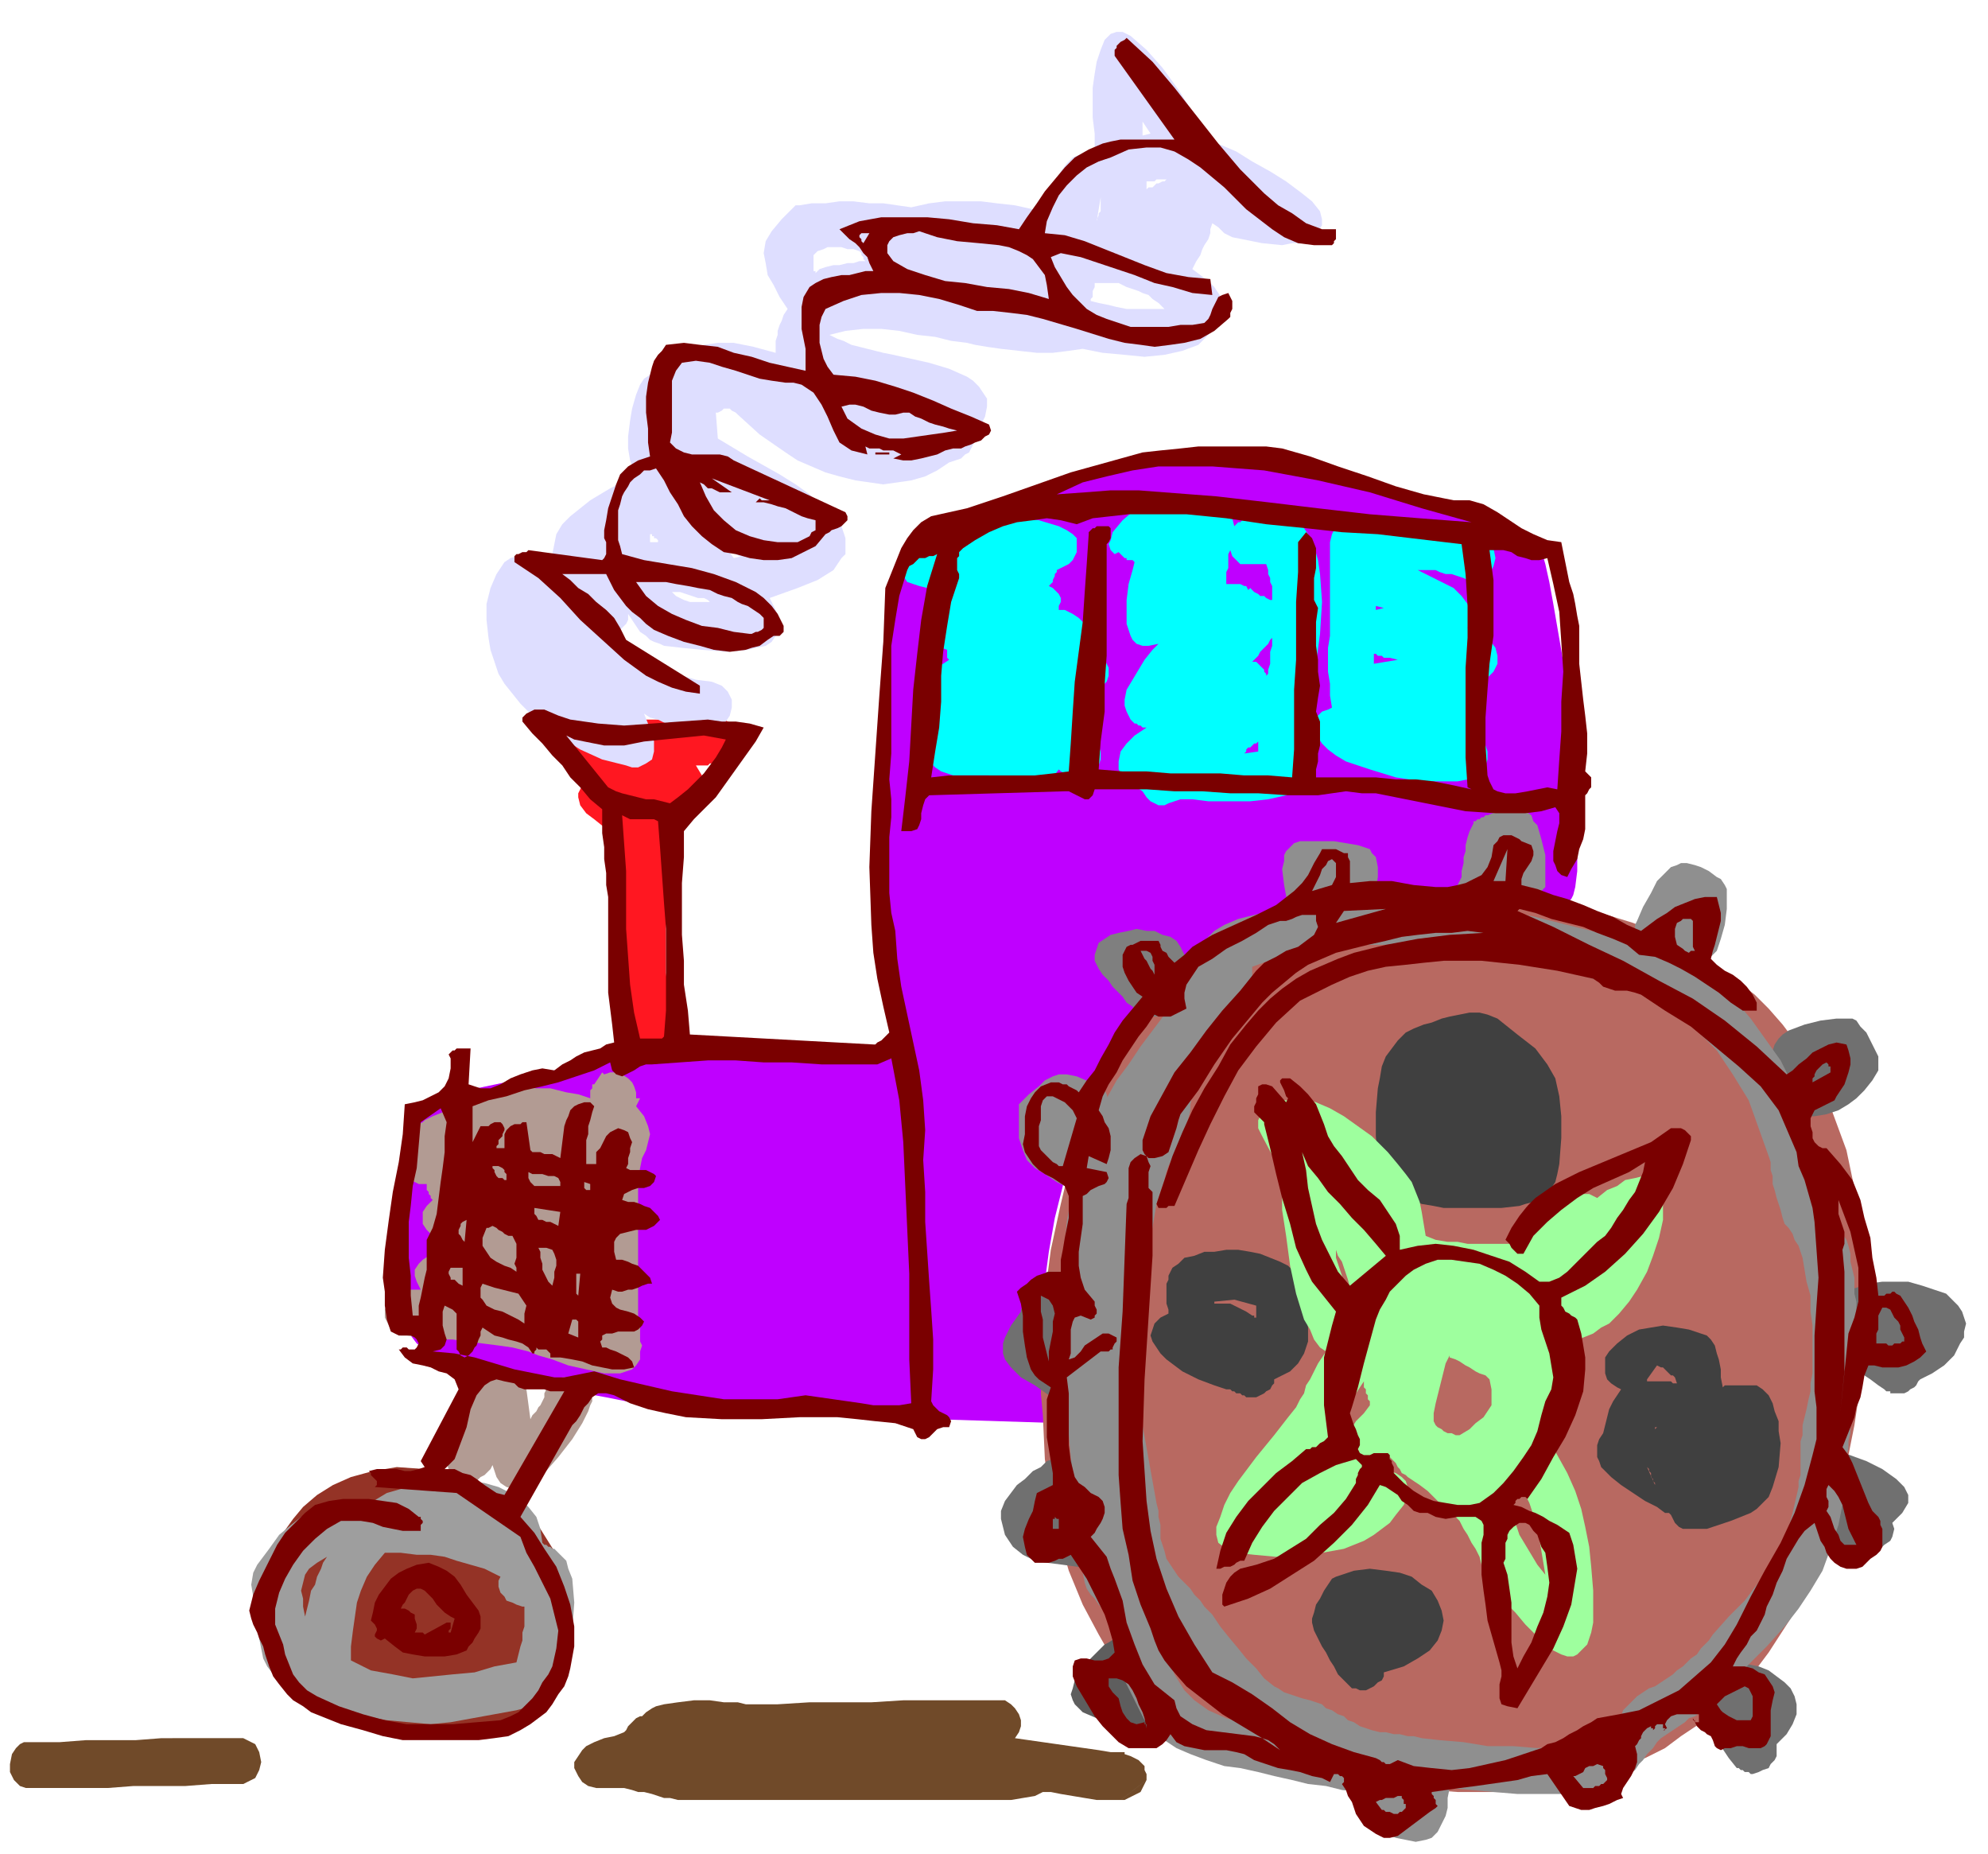 <svg xmlns="http://www.w3.org/2000/svg" width="3.323in" height="3.098in" fill-rule="evenodd" stroke-linecap="round" preserveAspectRatio="none" viewBox="0 0 997 930"><style>.pen1{stroke:none}.brush5{fill:#b29b93}.brush10{fill:#8f8f8f}</style><path d="m207 554 4-1 11-3 17-4 19-4 20-5 18-4 15-3 8-1h26l22 1h46l19 1h19l-1-10-2-27-3-38-2-45-1-45 1-42 2-17 2-14 2-6 1-5 2-4 2-2 6-4 7-4 8-5 9-4 22-8 23-8 24-7 23-5 20-4 17-1 7 1 9 1 11 2 11 3 25 7 26 9 24 8 21 8 16 6 8 3 2 2 2 7 2 9 2 11 5 29 4 33 2 32 1 28v12l-1 8-1 4-1 2-1 1-1 1-13-1-24-3-16-1h-36l-19 2-19 4-20 5-9 3-10 4-9 5-9 5-8 6-9 7-7 7-8 9-6 9-6 10-6 10-4 12-8 24-6 21-5 20-3 17-2 15-1 14v22l2 17 3 10 3 6 2 2-191-6-5-1-13-2-20-4-22-4-24-5-21-6-10-3-8-3-6-3-4-3-3-4-2-5-2-6-1-8-1-18v-19l1-19 2-18 2-14 2-9z" class="pen1" style="fill:#bf00ff"/><path d="m523 710-1-11 1-30 1-19 3-23 5-23 6-25 4-12 5-12 6-12 6-12 7-11 8-11 8-10 10-10 11-9 11-8 13-7 14-6 15-5 16-4 17-2 19-1h19l17 1 17 2 16 2 15 3 14 4 13 4 12 5 11 5 11 6 9 6 9 7 9 7 7 7 7 8 6 8 6 9 5 9 5 9 3 9 7 19 4 19 3 20 2 20v20l-1 20-1 19-3 20-4 20-5 20-6 20-8 19-9 18-11 17-6 8-7 8-7 7-7 7-8 6-9 6-8 6-10 5-10 4-10 4-11 3-12 3-12 2-12 1h-27l-27-2-25-4-23-4-21-6-18-8-17-8-8-5-7-5-7-5-6-6-6-6-6-6-5-7-4-7-8-15-7-17-5-17-4-19-3-20-1-22z" class="pen1" style="fill:#b86961"/><path d="M129 807v-3l2-9 2-6 2-6 3-7 4-7 5-7 5-6 7-6 8-5 9-4 11-3 12-2 14 1 13 2 12 4 10 4 9 6 8 7 6 7 5 8 5 8 3 8 2 8 1 7v14l-1 6-1 5-2 3-4 6-3 7-4 7-6 6-4 3-5 3-5 2-8 1-8 1h-22l-13-2-13-2-12-3-10-4-8-4-7-5-6-5-5-5-4-6-4-10-3-8v-9z" class="pen1" style="fill:#943326"/><path d="m456 279 14 17-14-17zm86 111v1h-1l-2-1h-1l-2-1-2-1-2-1-1-1-3 4-4 2-4 1h-5l-5-1-5-1-5-1-4-1h-18l-3-1-3-1-3-2-1-1-2-3v-2l-1-2 1-3v-2l2-2 1-2-1-2-2-2v-8l1-2 1-2 3-2-2-2-1-3-1-3 1-3 1-2 2-3 2-1 3-2-1-1v-4l-3-1-2-3-2-3-1-3 1-3 1-3 2-3 3-2v-2l-1-1v-3l1-1v-1h-1l-1-1h-2l-2-1h-3l-4-1-3-1-3-1-2-3v-4l3-6 1-1 1-2 2-1 3-1 3-1 3-1 3-1 4-1 1-3 3-2 4-2 4-2 10-1h12l11 1 10 3 4 2 3 2 2 2v7l-1 2-1 2-2 2-2 1-2 1-2 1v1l-1 1v1l-1 2v1l-1 1-1 1 2 1 1 1 1 1 1 1 1 2v2l-1 2v2h3l4 2 3 2 2 2 2 3 1 3-1 3-2 3 4 2 4 2 3 3 2 4v4l-1 3-3 3-5 3 1 1v6l-1 1v2l-1 1-2 2h1v1l1 1v5l3 3 2 3 1 3v4l-1 3-2 3-3 2-4 1zm25-29-1-2-1-2-1-3v-3l1-5 3-5 3-5 3-5 4-5 3-3-5 1h-3l-3-1-2-2-1-2-1-3-1-3v-12l1-8 2-7 1-4-1-1h-3v-1h-1l-1-1-1-1-1-1-2 1-2-2-1-3 1-2 1-4 5-6 7-6 4-3 4-2 4-1 4-1 4 1 3 1 2 3 2 4 3-4 4-2h7l3 2 3 3 1 4 1 4 1-1 1-1h1l1-1h1l3-1 4-1 4-1h8l3 1 3 1 3 2 4 6 3 6 2 7 1 7 1 14-1 16-2 15-3 15-2 14-1 14v6l1 2v5l-1 2-1 3-2 2-3 1-3 2-9 2-9 1h-21l-8-1h-6l-3 1-3 1-2 1h-3l-2-1-2-1-2-2-2-3-6-4-4-3-2-4v-4l1-5 3-4 4-4 6-4h-2l-1-1h-1l-1-1h-1l-1-1-1-1zm68-78h-13l-2-2-2-2-1-3-1 2v7l-1 2v6h7l2 1h1l1 2 1-1 1 1 1 1 2 1 1 1h2l1 1 2 1h1v-7l-1-2v-2l-1-2v-2l-1-3zm3 37-1 1-1 2-1 1-2 2-1 1-1 2-1 1-2 2h2l1 1 1 1 1 1 1 1v1l1 1v1l1-1v-2l1-3v-6l1-3v-4zm-7 52-1 1h-1l-1 1-1 1h-1l-1 1v1l-1 1 7-1v-5zm59-105-2-3-4-3-3-1h-4l-4 2-3 2-2 4-1 4v47l-1 6v12l1 6v6l1 6-2 1-3 1-1 1-2 2-1 2v2l1 3 1 3 2 3 3 3 4 3 5 3 12 4 13 4 13 2h18l5-1 4-2 3-2 2-3 1-3v-4l-1-3-2-2-2-3-3-1-3-1 3-2 2-3 3-2 1-3 1-3-1-3-1-3-4-3 6-4 4-4 2-4v-4l-1-4-3-4-5-3-6-3 1-2 1-2v-4l-2-4-3-4-4-4-6-3-6-3-6-3h9l2 1 3 1h3l3 1 3 1 2 1h5l2-1 4-2 2-4 1-4-1-5-1-2-1-2-2-1-2-1-6-2-6-2-7-1-7-1h-7l-7 1-7 1-6 2zm4 38-4 1v-2l4 1zm3 25 4 1-12 2v-5h1l1 1h2l1 1h3z" class="pen1" style="fill:#0ff"/><path d="m321 682-2 3-2 2-3 1-3 1h-8l-9-2-9-2-8-3-7-2-5-2-8-2-7-1-8-1-8-1-7-1h-8l-8-1-7-1h-3l-3-2-2-1-1-2-2-4v-4l2-4 4-3 5-3h7l-2-4-1-3v-3l2-3 2-2 3-2 3-2h4v-3l1-1v-1l-3-2-4-2-2-2-2-3v-6l2-3 3-3-1-1v-1l-1-1v-1l-1-1v-3h-4l-4-2-3-3-2-3v-7l2-4 3-2 1-2v-2l1-1v-2l1-1 1-1 2-1 1-1 4-2 5-2 4-3 4-2 5-2 4-2 4-2 5-1h3l5-1h6l7 1h7l8 2 6 1 6 2v-4l1-1v-2h1l4-6 1 1 3-1h3l3 1 3 2 2 2 1 2 1 3v3h2l-2 4 4 5 2 5 1 4-1 4-1 4-2 4-1 5-1 6v71l1 2v8l1 2-1 3v4zm-25-68zm0 9v1-1z" class="pen1 brush5"/><path d="m371 369-12-9 12 9zm-38 37 2 3 1 3 1 4v3l-1 4v3l-1 4v4l-1 11v43l1 10v24l-1 3-1 2-2 1-4 3h-4l-4-1-4-2-2-2-1-2-1-3v-3l-1-13v-48l1-12v-12l1-12-4-3-5-3-5-4-4-3-3-4-1-4v-2l1-2 1-2 2-2-1-1-2-2-1-1-1-2v-1l-1-2v-1l1-2-4-1-3-2-2-1-2-2-2-5-1-4 2-4 2-3 2-2h3l2-1 3 1 5 1 6 1 6 1 5 1h6l6 1h15l5-1 6-1h6l6 1 4 2 2 1 2 2 1 2 1 2v5l-1 2-2 2-1 1-2 1-2 2h-2v1h-5l-1 1h-6l3 5 1 3-1 3-2 3-3 3-5 2-4 2-5 1z" class="pen1" style="fill:#ff1721"/><path d="m355 366 5-1 4-3 2-3 1-4v-4l-2-4-3-3-5-2-8-1-7-2-6-2-6-2-6-3-5-4-6-5-6-6h2l2-1 1-1 1-1 1-1 1-2v-3l2 3 2 3 2 3 3 2 2 2 2 1 3 1 2 1 9 1 10 1 12 1 11-1 4-1 5-1 3-2 2-3 2-3v-5l-2-5-3-6 14-5 10-4 8-5 4-6 2-2v-8l-2-6-4-5-6-5-6-6-7-5-8-5-16-9-15-9-1-13h1l2-1 1-1h3l1 1 2 1 1 1 11 10 13 9 6 4 7 3 7 3 7 2 8 2 7 1 7 1 7-1 7-1 7-2 6-3 6-4 3-1 3-1 2-2 2-1 1-2 1-2 1-2v-2l3-6 2-4 1-5v-4l-2-3-2-3-3-3-3-2-9-4-10-3-9-2-9-2-5-1-4-1-4-1-4-1-4-1-4-2-3-1-4-2 8-2 9-1h9l9 1 9 2 9 1 8 2 8 1 4 1 6 1 7 1 9 1 9 1h8l8-1 7-1 10 2 11 1 10 1 10-1 9-2 8-3 3-3 3-3 3-3 2-4 1-3v-7l-2-3-2-3-3-3-4-3-4-3 2-4 2-3 1-3 1-2 2-3 1-3v-2l1-3 3 2 3 3 4 2 5 1 10 2 10 1 5-1h4l4-2 3-1 2-3 2-3v-3l-1-4-4-5-5-4-8-6-8-5-9-5-8-5-7-3-5-2-4-6-6-9-7-11-8-11-8-9-8-7-4-2h-3l-3 1-3 3-2 5-2 6-1 6-1 7v15l1 8v7l-6 3-5 2-3 3-3 4-2 4-2 5-1 5-1 7-8-2-9-2-9-1-8-1h-18l-8 1-9 2-7-1-7-1h-7l-8-1h-7l-7 1h-7l-6 1h-2l-1 1-1 1-1 1-1 1-1 1-1 1-1 1-5 6-3 5-1 6 1 5 1 6 3 5 3 6 4 6-2 3-1 3-1 2-1 3v2l-1 3v6l-11-3-10-2h-8l-7 1-7 2-6 4-8 5-9 6-2 3-2 5-2 7-1 6-1 8v6l1 6 2 5-2 1-1 1-2 1-1 1-2 1-1 2-1 1-2 1-5 3-5 3-5 4-5 4-4 4-3 5-1 5-1 5h-1l-5-1h-9l-3 2-3 1-3 2-2 3-2 3-3 7-2 8v8l1 9 1 6 2 6 2 6 3 5 8 10 9 9 10 7 11 7 11 5 12 3 3 1h3l2-1 2-1 3-2 1-4v-5l-1-5-2-4-2-5 3 2 4 1 4 2 5 1h4l4 1 5 1h3zm1-64-1-1-2-1h-3l-3-1-3-1-3-1h-4l2 2 2 1 2 1 3 1h10zm-25-30h-1v-1l-1-1h-1v-1h-1v-1h-1v4h5zm32 1 5 7 4-1h-1l-2-1-1-1h-1l-1-1-1-1-1-1-1-1zm50-5v-1l1-2 1-1 1-2 1-1 1-2-5 9zm-50-71-5 6 5-6zm109 0 1 2-1-2zm-64-69 2-2 3-1 2-1h7l3 1h3l3 1 1 1v1l1 1v1l1 1h-3l-3 1h-3l-4 1h-3l-4 1-3 1-2 2v-1h-1v-8zm153 14h-12v2l-1 2v3l-1 1v1l4 1 5 1 4 1 5 1h19l-3-3-3-2-2-2-3-1-2-1-3-1-3-1-4-2zm14-47v-4h4l1-1h5l-1 1h-1l-2 1h-1l-1 1-1 1h-2l-1 1zm-25 16 2-12v7l-1 1v1l-1 2v1zm23-50 4 6-4 1v-7z" class="pen1" style="fill:#dedeff"/><path d="m576 867 4-1 3-1 2-2 2-3 1-3v-3l-1-3-1-3v-8l-1-2-1-1-6-7-6-5-3-2-2-1h-8l-3 2-2 1-3 3-6 6-6 9-1 4-1 3 1 3 1 2 4 4 7 3 7 2 7 1 7 1 4 1h1zm-21-24h-16 16zm20 24z" class="pen1" style="fill:#5e5e5e"/><path d="m548 787 3-1 3-1 2-2 2-2 1-2v-6l-1-3 2-3 1-2v-4l-1-3-3-8-5-7-7-6-7-4-3-1-4-1-3 1-3 1-3 3-4 2-4 4-4 3-3 4-3 4-2 5v4l1 4 1 4 2 3 2 3 5 4 6 3 6 1 8 1 7 1 7 1h1zm-17-86h2l3-1 2-1 1-2 2-2 1-2v-5l3-3 2-2 1-3 2-3v-3l1-3v-6l1-2 1-1v-1l1-2v-5l-1-1-4-5-5-4-6-3-5-3h-8l-2 2-3 1-2 3-2 3-2 4v1l-1 1v3l-1 1v1l-5 7-3 6-1 3v5l1 3 3 4 5 5 7 4 7 5h1v1h4zm348 189 3-1 2-1 3-1 1-2 2-2 1-2v-6l5-5 3-5 2-5v-5l-1-4-2-4-3-3-4-3-4-3-5-2-5-1-4-1h-5l-4 1-3 1-2 2-3 3-2 4-1 3v10l2 6 4 6 4 6 4 6 4 5h1l1 1h1l1 1h2l1 1h1zm59-111h1l2-1 2-1 2-2 3-2 1-2 1-4-1-3 5-5 3-5v-4l-1-2-1-2-4-4-7-5-8-4-11-4h-6l-2 1-2 1-4 4-3 5-2 6-2 7-1 5-1 5v6l1 2 2 2 4 3 6 2 7 1h16zm-6-34zm20-46h3l2-1 1-1 2-1 1-1 1-2 1-1 6-3 6-4 5-5 3-6 2-3v-3l1-4-1-3-1-3-2-3-3-3-3-3-6-2-6-2-7-2h-13l-7 1-6 2-6 2-2 2-2 3-2 4-1 4v12l1 2 3 3 3 3 3 3 3 3 4 3 3 2 4 3 3 2 1 1h2v1h4zm-10-162v-7l-2-4-2-4-2-4-3-3-2-3-2-1h-8l-8 1-8 2-8 3-3 2-2 2-2 3-1 3v6l2 4 3 4-1 3-1 3v4l1 2 2 3 3 2 2 2h10l6-1 6-2 5-3 4-3 4-4 4-5 3-5z" class="pen1" style="fill:#707070"/><path d="m821 462-1 2v10l1 2 2 2 1 1 4 1 3 2 4 1 3 1h4l3 1 4-1h4l4-3 4-4 2-6 2-7 1-8v-10l-1-2-2-3-2-1-4-3-4-2-3-1-4-1h-3l-2 1-3 1-2 2-5 5-3 6-4 7-3 7zm-67-28v-2 2zm-8-25h-1l-1 1h-1l-1 1h-1l-1 1h-1v1l-2 4-1 3-1 4v3l-1 3v3l-1 4v3l-2 4-1 4 1 3 2 3 2 3 4 2h4l4-1 4-1 3-1 4-1 4-2 3-1 4-2 3-2 3-3v-16l-2-8-2-7-2-2-1-3-3-2-3-1h-7l-4 1-5 2zm-88 58h1l1-1h2l1-1h1l1-1h1l2 2 3 2h9l2-2 3-2 1-3 1-4 2-5 1-6 1-6v-5l-1-5-2-2-1-2-3-1-3-1-12-2h-17l-3 1-2 2-2 2-1 2v3l-1 4 1 8 2 11 1 3v2l2 2 1 1 2 2 2 1h2l2 1z" class="pen1 brush10"/><path d="M578 510h7l1-1 1-1 1-1 2-3 1-3 1-4 1-3 1-4v-11l-2-4-2-3-3-2-4-1-4-2h-4l-5-1-4 1-5 1-4 1-3 2-3 2-1 3-1 3v3l2 4 2 3 3 3 2 3 2 2 3 3 2 3 3 2 3 3 1 1h1l1 1h4z" class="pen1" style="fill:#7f7f7f"/><path d="m544 598 4-1 3-2 3-2 1-4 1-3-1-4-2-3-3-3 1-4 2-4 1-5 1-5 1-5-1-4-1-2-2-2-2-1-3-1-7-3-5-1h-4l-3 1-4 2-3 3-5 4-5 5v17l2 6 2 5 4 4 5 3 6 4 8 4h2v1h4z" class="pen1 brush10"/><path d="M627 493v-2l1-1v-5l11-4 11-3 11-2 12-2h36l12 1 24 4 24 5 23 5 21 6 7 2 7 3 6 4 7 4 11 9 10 10 8 12 8 13 5 14 5 14 1 3v4l1 3v4l1 3 1 4 1 3 1 3 1 4 1 3 2 2 2 3 1 3 2 3 1 3 1 3 1 6 1 6 2 7v8l1 7v24l-1 5v4l-1 4-1 5-1 4-1 4v5l-1 3v17l-1 3v3l-3 13-3 11-4 9-5 8-6 8-6 8-8 8-8 9-2 3-2 2-2 2-2 3-3 2-2 2-2 2-3 2-2 2-3 2-3 2-3 2-3 1-3 2-3 2-3 3-2 2-2 2-1 3-2 2-2 2-1 3-3 2-2 1-9 3-11 2-12 1-12-1h-13l-12-2-12-1-9-1-4-1h-3l-4-1h-3l-4-1h-3l-4-1-3-1-3-1-3-2-3-1-2-2-3-1-3-2-3-1-2-2-3-1-3-1-4-1-3-1-3-1-3-1-3-2-2-1-5-4-4-5-5-5-4-5-5-6-4-5-4-6-4-4-2-3-3-3-2-3-3-3-3-3-2-3-2-3-2-3-1-4-1-3-1-3v-7l-1-4v-3l-1-4-7-39-1-3v-13l1-3v-32l1-12 1-12 1-12 2-12 2-12 4-12 1-4 1-3 2-4 1-3 2-4 1-3 2-3 1-4 1-3 1-4v-3l1-4v-3l1-4 1-3 1-4 1-2 2-3 2-2 1-3 2-2 2-3 2-2 2-3 12-23zm100 404-1 5v5l-1 4-2 4-2 4-3 3-3 1-5 1-5-1-5-1-5-2-4-3-4-3-3-4-2-5v-6l-9-1-8-2-9-1-8-2-9-2-8-2-9-2-8-1-9-3-8-3-7-3-6-4-5-5-5-5-4-8-4-8-2-4-1-4-1-4v-4l-1-4-1-4-1-4-1-4-2-3-1-2-2-3-2-2-2-3-2-2-2-3-1-3-1-5-1-5-1-5v-10l-1-6v-10l-3-22-2-23-2-24-1-24 1-24 2-23 2-11 2-11 3-11 4-10 4-10 5-9 5-9 6-8 6-9 6-8 6-8 5-9 3-6 3-6 3-6 3-6 3-4 5-5 5-3 7-3 12-3 13-3 13-2 12-1 13-1h24l13 1 24 3 25 5 24 6 25 6 9 3 8 4 8 4 8 5 7 5 6 5 7 6 6 7 5 7 5 7 5 7 4 8 7 17 6 17v3l1 3 1 4v3l1 3v3l1 3 1 3 1 4 2 3 1 3 2 3 2 3 1 4 2 3 1 3 1 4v4l1 4 1 4v8l1 4v8l1 4v7l1 3v11l-1 5v4l-1 5-1 5-1 4-1 5v5l-1 4v4l-1 3v17l-1 3-3 15-4 12-4 11-6 10-6 9-7 9-9 10-10 10-2 3-2 3-3 2-2 3-3 2-3 3-2 2-3 3-3 2-3 2-3 1-2 2-3 2-3 2-3 2-3 2-2 2-2 3-3 3-2 3-2 2-2 3-3 2-3 2-9 4-10 2-10 2h-24l-12-1-11-1-11-1zm-149-86 4 11 4 10 3 8 5 8 5 5 7 5 9 4 11 3-7-5-7-6-6-7-5-7-6-7-6-8-5-7-6-7z" class="pen1 brush10"/><path d="M729 606h24l9-1 3-1 4-1 3-2 3-2 3-3 2-3 1-4 1-5 1-13v-11l-1-10-2-9-4-7-6-8-9-7-10-8-5-2-4-1h-5l-5 1-5 1-4 1-5 2-4 1-5 2-4 2-4 4-3 4-3 4-2 5-1 6-1 5-1 12v12l1 11 1 9 2 4 4 4 4 2 6 2 5 2 6 1 5 1h5zm149 153 3-2 3-3 3-3 2-5 3-10 1-12-1-6v-5l-2-5-1-4-2-4-3-3-3-2h-16l-1 1-1-5v-4l-1-5-1-3-1-4-2-3-2-2-3-1-6-2-6-1-7-1-6 1-6 1-6 3-5 4-4 4-2 3v8l1 3 2 2 3 2 2 1-2 3-2 3-2 4-1 4-1 4-1 4-2 3-1 3v6l1 2 1 3 5 5 5 4 6 4 6 4 6 3 4 3h2l1 1 1 2 1 2 2 2 2 1h12l6-2 6-2 5-2 5-2zm-38-68 1 3h-2l-1-1h-12v-1l5-7 2 1h1l1 1 1 1 1 1 1 1h1l1 1zm-10 26v-1h1l-1 1zm-4 19 4 9v-1l-1-1v-1l-1-1v-2l-1-1v-1l-1-1zM683 848h2l2-1 2-1 1-1 1-1 2-1 1-2v-2l10-3 7-4 6-4 4-5 2-5 1-5-1-5-2-5-3-5-5-3-5-4-6-2-7-1-8-1-8 1-9 3-2 1-2 3-2 3-2 4-2 3-1 4-1 3v2l1 4 2 4 2 4 2 3 2 4 2 3 2 4 3 3 1 1 1 1 1 1 1 1h2l2 1h1zm-55-147h2l2-1 2-1 1-1 2-1 1-2 1-1v-2l4-2 4-2 2-2 2-2 3-5 2-6v-7l-1-6-1-7-1-8-1-3-3-4-3-3-4-2-5-2-5-2-5-1-6-1h-6l-6 1h-5l-5 2-5 1-3 3-3 2-2 4v2l-1 2v10l1 3v2l-4 2-3 3-1 3-1 3 1 3 2 3 2 3 3 3 8 6 8 4 8 3 6 2h2l1 1h1l1 1h2l1 1h1l1 1h3zm-19-47h8l2 1 2 1 2 1 2 1 3 2h1v1h1v1-7l-11-3-10 1v1z" class="pen1" style="fill:#404040"/><path d="m727 680-2 4-1 4-1 4-1 4-1 4-1 4-1 5v4l1 2 1 1 2 1 1 1 2 1h2l2 1h2l5-3 3-3 4-3 2-3 2-3v-8l-1-5-2-2-3-1-2-1-3-2-2-1-3-2-2-1-3-1v-1zm34 61-1 1-2 1-1 1-1 1-1 1-2 1-1 1-1 1 3 5 3 5 3 5 2 6 3 5 3 5 3 5 4 5-1-6-1-6-1-6-1-6-2-6-2-6-3-6-3-7zm-52 2-3-2-1-1-2-1-1-2-1-1-1-2-1-1-2-2v1l-1 1h-1v1l-1 1-1 1v1h-1l4 1 4 1 3 2 2 2 1 3v4l-2 5-4 5-3 4-4 3-4 3-5 3-10 4-11 2-12 2h-11l-11-1-9-1-5-2-4-3-1-4v-4l2-5 2-6 3-6 4-6 9-12 9-11 7-9 4-5 2-4 2-3 1-4 2-3 2-4 2-4 2-3 2-3-3-2-3-4-2-5-3-5-4-13-3-14-2-15-2-13v-12l-1-8-9-17-2-4v-4l2-4 2-3 3-2 4-1h4l4 2 2-1 2-1h3l3 1 7 3 7 4 7 5 7 5 5 5 3 3 5 6 4 5 3 4 2 5 2 5 1 5 1 6 1 6 5 2 6 1h5l5 1h22l1-3 1-2 1-2 1-3 1-2 1-2 1-3 1-2 5-2 5-1 4-2 4-1h13l4 2 5-4 5-2 4-3 5-1 4-1 4 1 3 2 2 4 1 7v8l-2 9-3 9-3 8-5 9-4 6-5 6-2 2-3 3-4 2-4 3-5 2-4 2-3 2-3 1v11l-1 5v6l-1 5-2 6-2 6-2 6 5 9 5 9 4 9 3 9 2 9 2 10 1 10 1 12v16l-1 5-2 6-3 3-2 2-2 1h-3l-3-1-4-2-4-3-5-5-5-5-5-6-5-5-3-5-3-4-2-3-2-4-2-3-1-4-2-4-2-3-2-4-2-3-2-4-3-3-3-3-4-3-3-3-3-3-4-3-3-2zm-22-38v-2l-1-1v-2l-1-1v-2l-1-1v-3l-2 3-2 3-2 3-1 3-2 4-1 3-2 3-2 3-1 3-2 2-2 2-2 3-1 2-2 2-2 2-2 2 5-3 5-4 4-3 3-4 4-4 3-5 4-4 3-4zm114-75-1 1-1 2-1 1-1 2-1 2-1 1-1 2v2l2-2 2-2 2-1 2-2 1-2 1-2 1-3 1-3-5 4zm-131-3 1 3 2 3 1 3 1 3 1 3 1 4v7l-1-3-1-3-1-3-1-4-1-3-1-3-1-3v-4zm20-12-2-4-2-3-3-4-2-3-3-3-3-3-3-4-2-3 4 3 3 2 3 3 3 3 3 3 2 4 1 4 1 5z" class="pen1" style="fill:#9eff9e"/><path d="M174 865h3l1-1h1l1-1h1l1-1 1-1 11 2 11 1 11 1 10-1 11-2 11-2 11-2 11-3 4-1 3-3 2-4 2-5 4-11 2-13 1-14-1-12-2-5-1-4-3-3-2-2-1-1h-1l-1-1h-1l-1-1h-1l-1-1-1-7-2-6-4-5-4-4-5-3-6-3-7-2-7-1h-14l-7 1-7 1-7 2-7 2-5 3-5 3h-11l-9 1-7 2-6 3-5 4-6 5-5 7-6 8-2 4-1 6 1 6v7l2 7 1 7 1 5 1 5 2 4 3 4 5 5 6 4 5 4 6 4 5 3 3 2 1 1h1l1 1h1v1h3zm88-59-3-1-2-1-3-1-1-2-2-2-1-3v-3l1-2-8-4-7-2-7-2-6-2-7-1h-7l-8-1h-8l-5 6-4 6-3 7-2 6-1 7-1 7-1 8v7l10 5 11 2 10 2 10-1 10-1 11-1 10-3 11-2 1-4 1-4 1-3v-4l1-3v-10h-1zm-71-24-27-1 27 1zm-38 29 1-4 1-4 1-5 2-3 1-4 2-4 1-3 2-3-5 3-4 3-2 3-1 4-1 4 1 4v4l1 5z" class="pen1" style="fill:#9e9e9e"/><path d="M235 743h4l1-1 1-1 2-1 1-1 1-1 1-1 1-2 2 6 2 3 3 2 4 1h3l4-2 4-3 4-3 7-8 7-9 5-8 3-6 1-3 1-2v-2l-1-3-2-3-4-3-4-1h-4l-3 1-1 1-2 2-2 2-1 2v2l-1 2-1 2-1 1-1 2-2 2-1 2-2-15-3-4-3-2-3-2h-3l-3 1-3 2-3 2-2 3-5 7-4 8-4 7-3 6-1 3v6l1 3 2 2 2 2 3 2h3zm8-27-6 3 6-3zm-18 9z" class="pen1 brush5"/><path d="M322 861h-1l-2 1-1 1-1 1-1 1-1 1-1 2-1 1-5 2-5 1-5 2-4 2-2 2-2 3-2 3v3l2 4 2 3 3 2 4 1h14l4 1 3 1h3l4 1 3 1 3 1h3l4 1h167l6-1 6-1 4-2h4l5 1 6 1 6 1 6 1h12l13-10v-3l-1-2v-2l-2-2-1-1-2-1-2-1-3-1v-1h-7l-6-1-7-1-7-1-7-1-7-1-7-1-7-1 2-3 1-3v-3l-1-3-2-3-2-2-3-2h-51l-16 1h-31l-16 1h-16l-4-1h-7l-7-1h-8l-8 1-7 1-4 1-2 1-3 2-2 2zm11-6-6 5 6-5zm229 48 13-10-1 2-1 2-1 2-2 1-2 1-2 1-2 1h-2zm-443-8h3l2-1 2-1 2-1 2-4 1-4-1-5-2-4-2-1-2-1-2-1H81l-13 1H43l-13 1H12l-2 1-2 2-2 3-1 5v4l2 4 2 2 1 1 3 1h41l13-1h26l13-1h13z" class="pen1" style="fill:#704a29"/><path d="m158 755 7-2 7-1h13l7 1 7 1 6 3 5 4h1v1l1 1v1l-1 1v3h-9l-5-1-5-1-5-2-6-1h-10l-7 4-6 5-6 6-5 7-4 7-3 7-2 8v8l2 5 2 5 1 5 2 5 2 5 3 4 4 4 5 3 11 5 12 4 11 3 11 2h23l12-1 12-1 5-2 4-2 3-3 4-4 3-4 2-4 3-4 2-4 2-9 1-9-2-8-2-8-4-8-4-8-4-7-3-8-32-22-41-3 1-1v-2l-1-1-1-1-1-1v-1l-1-1 4-1h10l4 1h3l4-1 3-1-2-3 19-36-2-5-4-3-4-1-4-2-4-1-5-1-4-3-3-4h1l1-1h2l1 1h3l1-1 1-2-1-2-1-1-2-1h-6l-2-1-2-1-2-6-1-7v-7l-1-7 1-14 2-15 2-14 3-15 2-14 1-15 5-1 4-1 4-2 4-2 3-3 2-4 1-5v-5l-1-2 1-1 1-1h1l1-1h7l-1 18 6 2h5l5-2 5-3 5-2 6-2 5-1 6 1 4-3 4-2 3-2 4-2 4-1 4-1 3-2 4-1-1-9-1-8-1-8v-48l-1-6v-6l-1-7v-6l-1-7v-12l-6-5-5-6-5-5-4-6-5-5-5-6-5-5-5-6v-2l1-1 1-1 2-1 2-1h5l7 3 6 2 7 1 7 1 13 1 14-1 14-1 14-1 7 1h7l7 1 7 2-4 7-5 7-5 7-5 7-5 7-6 6-5 5-5 6v13l-1 13v26l1 13v12l2 13 1 12 92 5h1l1-1 2-1 1-1 1-1 1-1 1-1-3-13-3-14-2-13-1-14-1-29 1-28 2-29 2-29 2-27 1-27 2-5 2-5 2-5 2-5 3-5 3-4 4-4 5-3 18-4 18-6 17-6 17-6 18-5 18-5 9-1 10-1 9-1h34l8 1 14 4 14 5 15 5 14 5 14 4 15 3h8l7 2 7 4 6 4 6 4 6 3 7 3 7 1 1 5 1 5 1 5 1 5 2 6 1 5 1 6 1 5v19l1 9 1 9 1 8 1 9v10l-1 9 2 2 1 1v5l-1 1-1 2-1 1v17l-1 5-2 5-1 5-3 5-2 4-3-1-2-2-1-3-1-2v-5l1-5 1-5 1-4v-5l-2-3-7 2-8 1h-15l-15-1-15-3-15-3-15-3h-7l-8-1-7 1-7 1h-15l-15-1h-14l-14-1h-14l-14-1h-26l-1 3-2 2h-2l-2-1-2-1-2-1-2-1h-2l-68 2-2 2-1 3-1 4v3l-1 3-1 2-3 1h-5l2-17 2-18 1-18 1-18 2-18 2-17 3-17 5-16-2 1h-2l-2 1h-3l-1 1-2 2-2 1-1 2-4 13-2 12-2 13v54l-1 13 1 10v9l-1 10v28l1 10 2 9 1 14 2 14 3 14 3 14 3 14 2 15 1 15-1 15 1 16v15l1 15 1 15 1 14 1 15v15l-1 16 1 2 1 1 2 2 2 1 2 1 1 1 1 2-1 3h-3l-3 1-2 2-2 2-2 1h-2l-2-1-2-4-9-3-10-1-9-1-10-1h-19l-19 1h-20l-18-1-10-2-9-2-9-3-8-4-4-1h-4l-3 2-2 3-2 2-2 4-2 3-2 2-26 46 7 8 5 8 6 9 4 10 3 9 2 11v10l-2 11-1 4-2 5-3 4-3 5-3 4-4 3-4 3-5 3-6 3-7 1-8 1h-38l-10-2-10-3-11-3-10-4-5-2-4-3-5-3-3-3-4-5-3-4-2-5-2-6-1-4-2-4-1-3-2-4-1-3-1-4 1-4 1-4 3-7 3-6 3-6 3-6 4-6 5-5 5-5 5-4zm51 30 6-1 5 2 4 2 4 3 3 4 3 5 3 4 3 4 1 3v6l-1 2-2 3-1 2-2 2-1 2-5 2-6 1h-10l-6-1-5-1-4-3-5-4-2 1-2-1-1-1v-1l1-2v-1l-1-2-2-2 1-4 1-5 2-4 3-4 3-4 4-3 4-2 5-2zm2-222 10-7 3 7-1 7v8l-1 8-1 7-1 8-1 8-2 7-3 6v15l-1 4-1 5-1 5-1 4v5h-3l-1-10v-10l-1-9v-18l1-8 1-10 2-9 2-23zm0 234 2 1 2 2 2 2 2 3 2 2 2 2 3 2 2 1-2 7h-1v-1l1-1v-3h-2l-11 6-1-1h-4l1-2v-2l-1-3v-2l-2-1-1-1-2-1h-2l1-2 1-1 1-2 1-2 1-1 1-1 2-1h2zm12-142 2 1 2 1 1 1 1 1v18l1 1 1 2 2 1 2-1 2-2 1-2 1-1 1-3 1-2v-2l1-2 3 2 3 2 4 1 3 1 4 1 3 1 3 2 2 3h1v-1l1-1v-1l1 1h4l1 1 1 1v2h5l6 1 5 1 5 2 5 1 5 1h6l5-1-1-3-2-2-2-1-2-1-2-1-3-1-2-1h-2l-1-3 1-1v-2l2-1h3l3-1h8l2-1 1-1 1-1 1-2-2-2-3-2-3-1-4-1-2-1-2-2-1-3 1-4 3 1h2l3-1h2l3-1 2-1 3-1h2l-1-3-2-2-2-2-2-2-3-1-2-1-3-1h-3l-1-4v-5l1-2 2-2 4-1 4-1h5l4-2 3-3-1-2-2-2-2-2-3-1-2-1-3-1h-3l-3-1 1-3 2-1 2-1 3-1h3l3-1 2-2 1-3-1-1-2-1-2-1h-8l-2-1 1-2v-3l1-3v-2l1-3-1-2-1-3-2-1-3-1-2 1-2 1-2 2-1 2-1 2-1 2-2 2v6h-5v-12l1-3v-4l1-3 1-4 1-3-2-2h-3l-3 1-2 1-2 2-1 3-1 2-1 3-2 16-2-1-2-1h-4l-2-1h-4l-1-1-2-14h-2l-1 1h-3l-2 1-1 1-1 1-1 2v7h-4v-1l1-1v-2l1-1 1-1v-1l1-2v-1l-1-2-1-1h-3l-2 1-1 1h-4l-4 8v-18l8-3 9-2 9-3 9-2 8-2 9-3 9-3 8-4 1 4 2 2 3 1 2-1 4-2 3-2 3-1h3l14-1 14-1h14l14 1h14l15 1h28l7-3 4 21 2 21 1 22 1 22 1 22v43l1 22-6 1h-13l-6-1-7-1-7-1-7-1-7-1-14 2h-27l-13-2-13-2-13-3-13-3-13-4-5 1-5 1-5 1h-5l-10-2-10-2-10-3-10-3-10-2-11-1 4-1 2-2 1-3-1-3-1-4v-7l1-3zm9-19v9l-2-1-1-1-1-1h-2v-1l-1-2v-1l1-2h6zm2-24-1 11-1-1-1-2-1-1v-2l1-2v-1l1-1 2-1zm24 82 2 2 3 1h10l3 1h7l-30 52-4-1-3-2-3-2-4-3-3-2-4-1-4-2h-5l5-5 3-8 3-8 2-9 3-7 4-5 3-2 3-1 4 1 5 1zm7-418 37 5 1-1 1-2v-6l-1-2v-4l1-5 1-6 2-6 2-6 2-5 4-4 5-3 6-2-1-7v-7l-1-8v-8l1-7 2-8 1-3 2-3 2-2 2-3 9-1 8 1 9 1 8 3 9 2 9 3 9 2 9 2v-11l-1-5-1-5v-11l1-5 3-5 3-2 4-2 4-1 5-1h4l4-1 4-1h4l-2-4-1-3-2-2-2-3-2-2-3-2-2-2-3-3 10-4 11-2h23l11 1 12 2 12 1 11 2 4-6 5-7 4-6 5-6 5-6 5-5 7-4 7-3 4-1 5-1h27l-30-42v-3l1-1v-1l1-1 1-1 2-1 1-1 13 12 11 13 11 14 11 14 11 13 12 12 7 6 7 4 7 5 8 3h7v5l-1 1v1l-1 1h-9l-8-1-7-3-6-4-13-10-11-11-6-5-6-5-6-4-7-4-7-2h-7l-9 1-9 4-6 2-6 3-5 4-5 5-4 5-3 6-3 7-1 6 10 1 10 3 10 4 10 4 10 4 11 4 11 2 11 1 1 8-10-1-10-3-9-2-10-4-9-3-9-3-9-3-10-2-5 2 2 5 3 5 3 5 3 4 3 3 4 4 5 3 5 2 6 2 6 2h19l6-1h6l6-1 2-2 1-2 1-3 1-2 1-2 1-2 2-1 3-1 1 2 1 2v4l-1 2v2l-1 1-7 6-7 4-8 2-7 1-8 1-7-1-8-1-8-2-16-5-17-5-8-2-8-1-9-1h-8l-9-3-10-3-10-2-10-1h-9l-10 1-9 3-9 4-2 4-1 4v9l1 4 1 4 2 4 3 4 11 1 10 2 10 3 9 3 10 4 9 4 10 4 9 4 1 3-1 2-2 1-2 2-3 1-2 1-3 1-2 1h-4l-4 1-4 2-4 1-4 1-5 1h-4l-5-1 4-2-2-1-2-1h-5l-2-1h-5l-2-1 1 4-4-1-4-1-3-2-3-2-3-6-3-7-3-6-4-6-3-2-3-2-4-1h-4l-7-1-6-1-6-2-6-2-7-2-6-2-7-1-7 1-3 4-2 5v26l-1 5 3 3 4 2 4 1h14l4 1 3 2 56 26 1 2v2l-2 2-1 1-2 1-3 1-1 1-2 1-5 6-6 3-6 3-7 1h-7l-7-1-7-2-6-1-6-4-5-4-5-5-4-5-3-6-4-6-3-6-4-6-3 1h-3l-2 2-3 2-2 2-1 2-2 3-1 2-1 4-1 3v15l1 3 1 4 11 3 12 2 12 2 11 3 11 4 10 5 4 3 4 4 3 4 3 6v3l-1 1-1 1h-3l-3 2-4 3-4 1-3 1-8 1-8-1-7-2-8-2-8-3-7-3-4-3-3-3-4-3-3-3-3-4-3-4-2-4-2-4h-22l4 3 4 4 5 3 4 4 5 4 4 4 3 5 3 6 37 23v4l-7-1-7-2-7-3-6-3-11-8-11-10-11-10-10-11-11-10-12-8v-3l1-1h1l2-1h2l1-1zm-23 368 3 1 3 1 4 1 4 1 4 1 2 3 2 3-1 4v5l-3-2-4-2-4-2-4-1-4-2-2-3-1-1v-5l1-2zm2-28h1l2-1 2 1 1 1 2 1 1 1 2 1h2l1 2 1 2v7l-1 3 1 2v2l-3-2-3-1-4-2-3-2-2-3-2-3v-4l2-5zm3-31h3l2 1 1 1v1l1 1v3h-1l-1-1h-2l-1-1-1-2v-1l-1-1v-1zm0 19 8 1-8-1zm34-9h-13l-2-2-1-2v-3l2 1h5l3 1h3l2 1 1 2v2zm0 13-1 7-2-1-2-1h-2l-2-1h-2l-1-2-1-1v-3l13 2zm83-237-2 4-3 5-3 4-3 4-4 4-4 4-5 4-4 3-4-1-4-1h-4l-4-1-4-1-4-1-3-1-4-2-21-26 4 2 5 1 5 1 5 1h10l10-2 10-1 10-1 10-1 11 2zm-94 255h4l3 1 1 2 1 3v3l-1 3v3l-1 4-2-2-1-2-1-2-1-2v-3l-1-3v-3l-1-2zm17 36h2l1 1v8l-5-2 2-7zm4-23-1 11-1-1v-10h2zm1-19v-9 9zm4-26v3h-2l-1-1v-3l3 1zm16-185 2 1 2 1h12l2 1 1 13 1 14 1 14 1 13v41l-1 13-1 1h-11l-3-13-2-14-1-14-1-14v-29l-1-14-1-14zm48-111 3 1 4 1 3 2 2 1 3 1 3 2 3 2 2 2v5l-1 1-2 1h-1l-2 1h-1l-8-1-8-2-8-1-8-3-7-3-7-4-6-5-5-7h15l5 1 6 1 5 1 6 1 4 2zm-9-56 2 1 2 2h2l2 1 2 1h6l-10-7 29 11h-4l-1-1-1 1-1 1h4l4 1 3 1 4 1 4 2 4 2 3 1 4 1v5l-2 1-1 2-2 1-2 1-2 1h-10l-7-1-7-2-7-3-6-5-5-5-4-7-3-7zm23 7 3 1-3-1zm79-42h3l3 2 3 1 4 2 3 1 4 1 3 1 4 1-6 1-7 1-7 1-7 1h-7l-7-2-7-3-7-5-3-6 4-1h3l4 1 4 2 4 1 5 1h3l4-1zm-20-90h3l-3 5-1-1v-1l-1-1v-1l1-1h1zm2 84 6 1-6-1zm4 27v-1h7v1h-7zm22-112 9 3 10 2 11 1 10 1 5 1 5 2 4 2 3 2 3 4 3 4 1 5 1 7-10-3-10-2-11-1-11-2-10-1-10-3-9-3-7-4-3-4v-4l1-2 2-2 3-1 4-1h3l3-1zm20 174v-2l-1-2v-6l1-1v-2l2-2 6-4 7-4 7-3 7-2 8-1 7-1 7 1 8 2 8-3 9-1 9-1h29l20 2 20 3 20 2 18 2 18 1 42 5 2 15 1 16v16l-1 15v45l1 15 2 1-9-2-10-2-9-1h-10l-10-1h-30v-4l1-4v-4l1-4v-12l-2-5 1-7 1-6-1-7v-6l-1-7v-12l1-7-2-4v-11l1-5v-10l-2-5-3-3-4 5v15l-1 15v29l-1 15v30l-1 14-12-1h-12l-12-1h-25l-12-1h-12l-12-1 1-14 2-15v-14l1-14v-56l1-1 1-2v-5l-1-1h-6l-1 1h-1l-1 1-1 1v1l-1 15-1 14-1 15-2 15-2 15-1 15-1 16-1 14-8 1-9 1h-43l-9 1 2-13 2-12 1-13v-13l1-12 2-13 2-12 4-12zm257-28-26-2-25-2-26-3-25-3-26-3-26-2-13-1h-14l-13 1-14 1 13-6 12-3 13-3 13-2h27l13 1 13 1 27 5 26 6 26 8 25 7zM527 543h4l2 1h2l1 1 2 1 2 1 1 1 4-6 4-5 3-6 4-7 3-6 4-6 5-6 5-6-3-2-2-3-2-3-2-4-1-3v-6l2-4 2-1h1l2-1 2-1h9l1 2v1l1 2 2 1 1 2 1 1 1 1 1 1 5-4 4-4 5-3 5-3 11-5 11-5 10-5 9-7 4-4 3-4 3-6 3-5 1-2h7l2 1 2 1h2v2l1 2v11l10-1h11l11 2 11 1h6l5-1 4-1 4-2 4-2 3-4 2-5 1-6 2-2 1-2 2-1h4l2 1 2 1 1 1 5 2 1 3v2l-1 3-2 3-2 3-1 3v3l8 2 8 3 7 2 8 3 7 3 8 3 7 4 7 3 4-3 4-3 5-3 4-3 5-2 5-2 5-1h6l1 4 1 4v4l-1 4-1 4-1 4-1 3-1 4 3 3 4 3 4 2 4 3 3 3 3 4 2 4v4h-7l-6-4-6-5-6-4-6-4-7-4-6-3-7-3-8-1-6-5-7-3-8-3-7-3-8-2-8-2-8-3-8-2-1 1 18 8 18 9 17 8 18 10 17 9 16 11 16 13 15 14 3-2 3-3 4-3 3-3 4-2 4-2 4-1 5 1 1 3 1 4v3l-1 4-1 3-1 3-2 3-2 3-1 2-2 1-2 1-2 1-2 1-2 1-1 2-1 2v4l1 3v3l1 2 2 2 2 1h2l7 8 6 8 4 10 2 9 3 10 1 10 2 10 1 9h3l1-1h2l1-1h1l1 1 2 1 2 3 2 3 2 4 1 3 2 4 1 4 1 3 2 4-3 3-3 2-4 2-4 1h-8l-4-1h-3l-2 5-1 6-1 5-2 5-1 5-2 5-2 5-2 5 3 4 2 4 2 5 2 5 2 5 2 5 2 4 3 3 1 2v2l1 2v9l-1 2-2 2-3 2-2 2-2 2-3 1h-5l-3-1-3-2-2-2-2-3-1-3-2-3-1-3-1-3-1-3-5 4-3 4-3 5-3 5-2 6-3 6-2 6-3 6-1 4-2 4-2 4-3 3-2 4-3 4-2 3-2 4h6l4 1 3 2 3 1 2 3 2 3 1 3-1 4-1 5v13l-2 4-1 1-2 1h-6l-3-1h-3l-3 1h-3l-2 1-2-1-1-1-1-3-1-2-2-1-1-1-2-1-1-1-1-1-1-2-1-2v1h1v1h2v-4h-11l-3 1-2 2-1 2 1 2-2 1h1v-1h-1v-2h-3l-1 1v1l-1 1v1-2h-1v-1l-2 1-1 1-1 1-1 2v1l-1 1-1 2-1 1 1 4v4l-1 3-2 4-2 3-2 3-1 3 1 2-3 1-4 2-3 1-4 1-3 1h-4l-3-1-3-1-11-16-8 1-7 2-7 1-7 1-7 1-8 1-7 1-7 1v1l1 1v1l1 1v2l1 1-1 1-3 2-4 3-4 3-4 3-4 3-4 1h-3l-2-1-2-1-3-2-3-2-2-3-2-3-1-3-1-3-2-3-1-3-2-3 1-1v-2l-1-1h-1l-1-1h-2l-2 4-4-2-5-1-6-2-5-1-6-1-6-2-6-2-5-3-4-1-5-1h-11l-5-1-5-1-4-2-3-4-2 3-2 2-3 2h-14l-5-3-4-4-4-4-4-5-3-5-3-5-3-5-2-5v-5l1-3 3-1h3l4 1h4l3-1 3-3-1-6-2-7-2-6-3-6-3-6-3-6-4-6-4-6-2 1-2 1h-2l-2 1-3 1h-7l-4-4-1-4-1-5 1-4 2-5 2-4 1-5 1-4 8-4v-6l-1-6-1-6-1-6v-19l2-6-3-2-3-2-2-2-2-3-2-6-1-6-1-7v-8l-1-6-2-6 2-2 3-2 2-2 3-2 3-1 3-1h6v-6l1-5 1-6 1-5 1-5v-11l-2-5-3-2-3-2-4-2-3-2-3-3-2-3-2-3-1-4 1-5v-9l1-5 2-4 2-3 3-3 5-2zm-2 7h3l2 1 2 1 2 1 2 2 2 2 1 2 1 2-7 24h-2l-1-1-2-1-1-1-2-2-1-1-2-2-1-2v-10l1-3v-7l1-3 2-2zm-3 100 4 2 2 3 1 4-1 4v5l-1 5-1 5v5l-1-4-1-4-1-4v-9l-1-4v-8zm7 111 1 1h1v5h-3v-5h1v-1zm23-83h4l1-1h1v-1l1-2 1-1v-2l-4-2h-3l-3 2-3 2-3 2-2 3-3 3-3 1 1-3v-12l1-4 1-2 3-1 5 2 2-1v-1l1-1v-2l-1-2v-2l-5-6-2-6-1-6v-7l1-7 1-7v-14l2-1 2-2 2-1 2-1 3-1 1-1 1-2-1-3-10-2 1-6 9 4 1-3 1-4v-7l-1-4-2-3-1-3-2-3 2-7 3-6 4-6 3-6 4-6 4-6 4-5 4-6 2 1h6l2-1 2-1 2-1 2-1-1-5v-3l1-4 2-3 4-6 7-4 7-5 8-4 7-4 6-4 3-1 3-1h3l3-1 2-1 3-1h7v3l1 3-1 2-1 2-4 3-4 3-6 2-5 3-6 3-4 4-8 10-9 10-8 10-8 11-8 10-6 11-6 11-4 12v5l1 2 1 1 1 1h3l4-1 3-2 1-3 1-3 1-3 1-3 1-4 1-3 9-12 8-13 9-13 10-12 5-6 5-5 6-5 6-5 6-4 7-3 7-3 8-2 8-2 9-2 8-2 8-1 9-1h8l8-1 8 1-17 1-16 2-16 3-16 4-8 3-7 3-7 3-7 4-7 5-6 5-6 6-6 7-8 10-6 11-7 11-6 11-5 11-5 12-4 12-4 12 1 2h4l1-1h3l6-14 6-14 6-13 7-14 7-13 9-12 10-12 12-11 8-4 8-4 9-4 9-3 9-2 10-1 9-1 10-1h19l19 2 19 3 18 4 3 2 2 2 3 1 3 1h6l4 1 3 1 12 8 13 8 12 10 12 10 11 10 9 12 3 7 3 7 3 7 1 7 3 7 2 7 2 7 1 7 1 14 1 14-1 14-1 15v28l1 8v16l-2 8-4 15-5 14-7 15-8 14-7 13-7 14-6 10-7 9-8 7-8 7-10 5-10 5-10 2-11 2-3 2-4 2-3 2-4 2-3 2-4 2-4 1-3 2-9 3-9 3-9 2-9 2-9 1-10-1-9-1-8-3-2 1-2 1h-2l-1-1h-1l-1-1-2-1-11-3-11-4-11-5-10-6-9-7-10-7-10-6-10-5-9-14-8-14-6-14-5-15-3-14-2-15-1-15-1-15 1-31 2-31 2-31v-32l-2-2v-8l1-3-1-2-1-3-3-1-3 2-2 2-1 3v15l-1 3-1 27-1 27-2 28v54l1 14 1 13 3 13 2 13 4 12 5 12 2 6 2 5 3 5 4 5 7 8 9 7 9 7 10 6 10 6 9 6-3-3-3-2-3-1-4-1-8-1-8-1-8-1-7-3-3-2-3-2-2-4-1-4-5-4-5-4-3-5-3-5-4-10-4-11-2-11-4-11-2-5-2-6-4-5-4-5 2-2 1-2 2-3 1-2 1-3v-3l-1-3-2-2-4-2-3-3-3-2-2-3-2-8-1-8v-26l-1-8 17-13zm20-201h3l2 1 1 2v2l1 2v5l1 2-1-2-1-2-1-1-1-2-1-2-1-1-1-2-1-2zm-16 365h4l3 1 3 2 2 3 2 4 1 3 2 4 1 3 1 5v-2h-1v-1l-4 1-3-1-2-2-2-3-1-3-1-4-3-3-2-3v-4zm110-121-1-8-1-8v-24l2-8 2-8 2-7-4-5-4-5-4-5-3-6-5-11-3-12-4-13-3-12-3-13-3-12v-1l-1-1-1-1-1-1-1-1-1-1v-3l1-2v-2l1-2v-4l2-1h2l3 1 7 8 1-2-1-1-1-3-1-2-1-2v-1l1-1h4l5 4 4 4 4 5 2 5 2 5 2 6 3 5 4 5 4 6 4 6 5 5 6 5 4 6 4 6 1 3 1 3v7l9-2 9-1 9 1 10 2 9 3 9 3 8 5 7 5h5l5-2 4-3 3-3 4-4 4-4 4-4 4-3 3-4 3-5 3-4 3-5 3-4 2-5 2-5 1-5-8 5-9 4-9 4-8 5-8 6-7 6-7 7-5 9h-3l-1-1-1-1-1-1-1-2-1-1-1-1 3-6 4-6 4-5 4-4 10-7 12-6 12-5 12-5 12-5 10-7h5l2 1 1 1 1 1 1 1v2l-4 12-5 12-7 12-8 11-9 10-10 9-10 7-12 6v4l1 1 1 2 2 1 1 1 2 1 1 1 2 7 1 6 1 6v6l-1 11-4 12-5 11-6 10-6 11-7 10-1-1h-2l-1 1h-1l-1 1v1l-1 1 4 1 4 2 3 1 4 2 3 2 4 2 3 2 3 2 2 6 1 6 1 6-1 6-2 12-4 11-5 11-6 10-6 10-6 10-5-1-3-1-1-3v-7l1-4v-3l-1-4-2-7-2-7-2-7-1-8-1-7-1-8v-16l1-4v-5l-1-2-3-2h-9l-6 1-5-1-4-2h-4l-3-1-3-3-3-2-2-3-3-2-3-2-3-1-6 10-8 10-9 9-10 9-11 7-11 7-11 5-12 4-1-1v-5l1-3 1-3 2-3 2-2 3-2 8-2 9-3 8-5 8-5 7-7 7-6 6-7 5-8v-2l1-2v-1l1-2 1-1v-1l-1-1-2-2-10 3-8 4-9 5-7 7-7 7-6 8-5 8-4 9h-2l-2 1-1 1-2 1h-3l-2 1h-2l2-9 3-9 5-8 6-8 7-7 7-7 8-6 7-6h2l1-1h2l1-1 1-1 2-1 1-1 1-1zm2-290 1 1 1 1v7l-1 2-1 2-10 3 1-2 1-2 1-2 1-2 1-3 2-2 1-2 2-1zm27 199-18 15-6-7-4-8-4-8-3-8-2-9-2-9-1-9-2-9 3 7 5 6 5 7 6 6 6 7 6 6 6 7 5 6zm0-174-25 7 4-6 21-1zm26 176h7l7 1 7 1 7 3 6 3 6 4 6 5 5 6v6l1 6 2 6 2 6 1 6 1 6-1 6-3 6-2 7-2 8-3 7-4 6-5 7-5 6-5 5-7 5-5 1h-6l-6-1-6-1-5-2-5-3-5-4-4-4-1-1v-3l-1-2v-1l-1-1v-2l-1-1h-7l-2 1h-3l-2-1-1-2 1-2v-3l-1-2-1-3-1-2-1-3-1-3 1-3 3-10 3-12 3-11 3-11 2-5 3-5 2-4 4-4 4-4 4-3 6-3 6-2zm-19 269h1v1l1 1v2h1v2l-2 2h-1l-1 1h-2l-2-1h-2l-1-1h-1l-3-4 2-1h1l2-1h4l2-1h1zm45-625h7l4 1 3 2 4 1 3 1h4l4-1 3 13 3 14 1 15 1 15-1 15v15l-1 14-1 15-5-1-5 1-5 1-6 1h-5l-4-1-2-1-1-2-1-2-1-3-1-15v-14l1-14 1-13 2-14v-28l-2-15zm8 166h-6l7-16-1 16zm4 324 3-2h3l2 1 2 3 2 2 1 3 1 3 2 3 1 7 1 8-1 7-2 8-3 7-3 8-4 7-3 6-2-6-1-7v-20l-1-7-1-7-2-6 1-2v-8l1-2v-2l1-2 2-2zm45 120v1l1 1v2l1 2v1l-1 1-1 1h-1l-1 1h-2l-1 1h-5l-5-6h1l2-1 2-1 1-2 2-1h2l2-1 3 1zm44-425 1 1v13l1 2h-2l-1 1-2-1-1-1-3-2-1-4v-4l1-3 2-1 1-1h4zm27 385 2 1 1 2 1 2v10l-1 2h-7l-2-1-2-1-3-2-1-1-2-3 1-1 2-2 1-1 2-1 2-1 2-1 2-1 2-1zm41-313 1 1v1h1v3l-9 5v-2l1-1v-1l1-2 1-1 1-1 1-1 2-1zm6 69 3 8 3 8 2 9 2 9v17l-2 8-3 8-4 39 1-10 1-10v-50l-1-11 1-3v-6l-1-3-1-3-1-3v-7zm-5 143 3 3 2 3 2 4 1 4 1 4 1 4 2 4 2 4h-6l-2-2-1-3-2-3-1-3-1-3-2-3 1-2v-3l-1-2v-4l1-2zm27-89h2l2 1 1 2 1 2 2 2 1 2v2l1 2 1 2v2h-1l-1 1h-3l-1 1h-2l-1-1h-5v-5l1-2v-7l1-2 1-2z" class="pen1" style="fill:#7a0000"/></svg>
